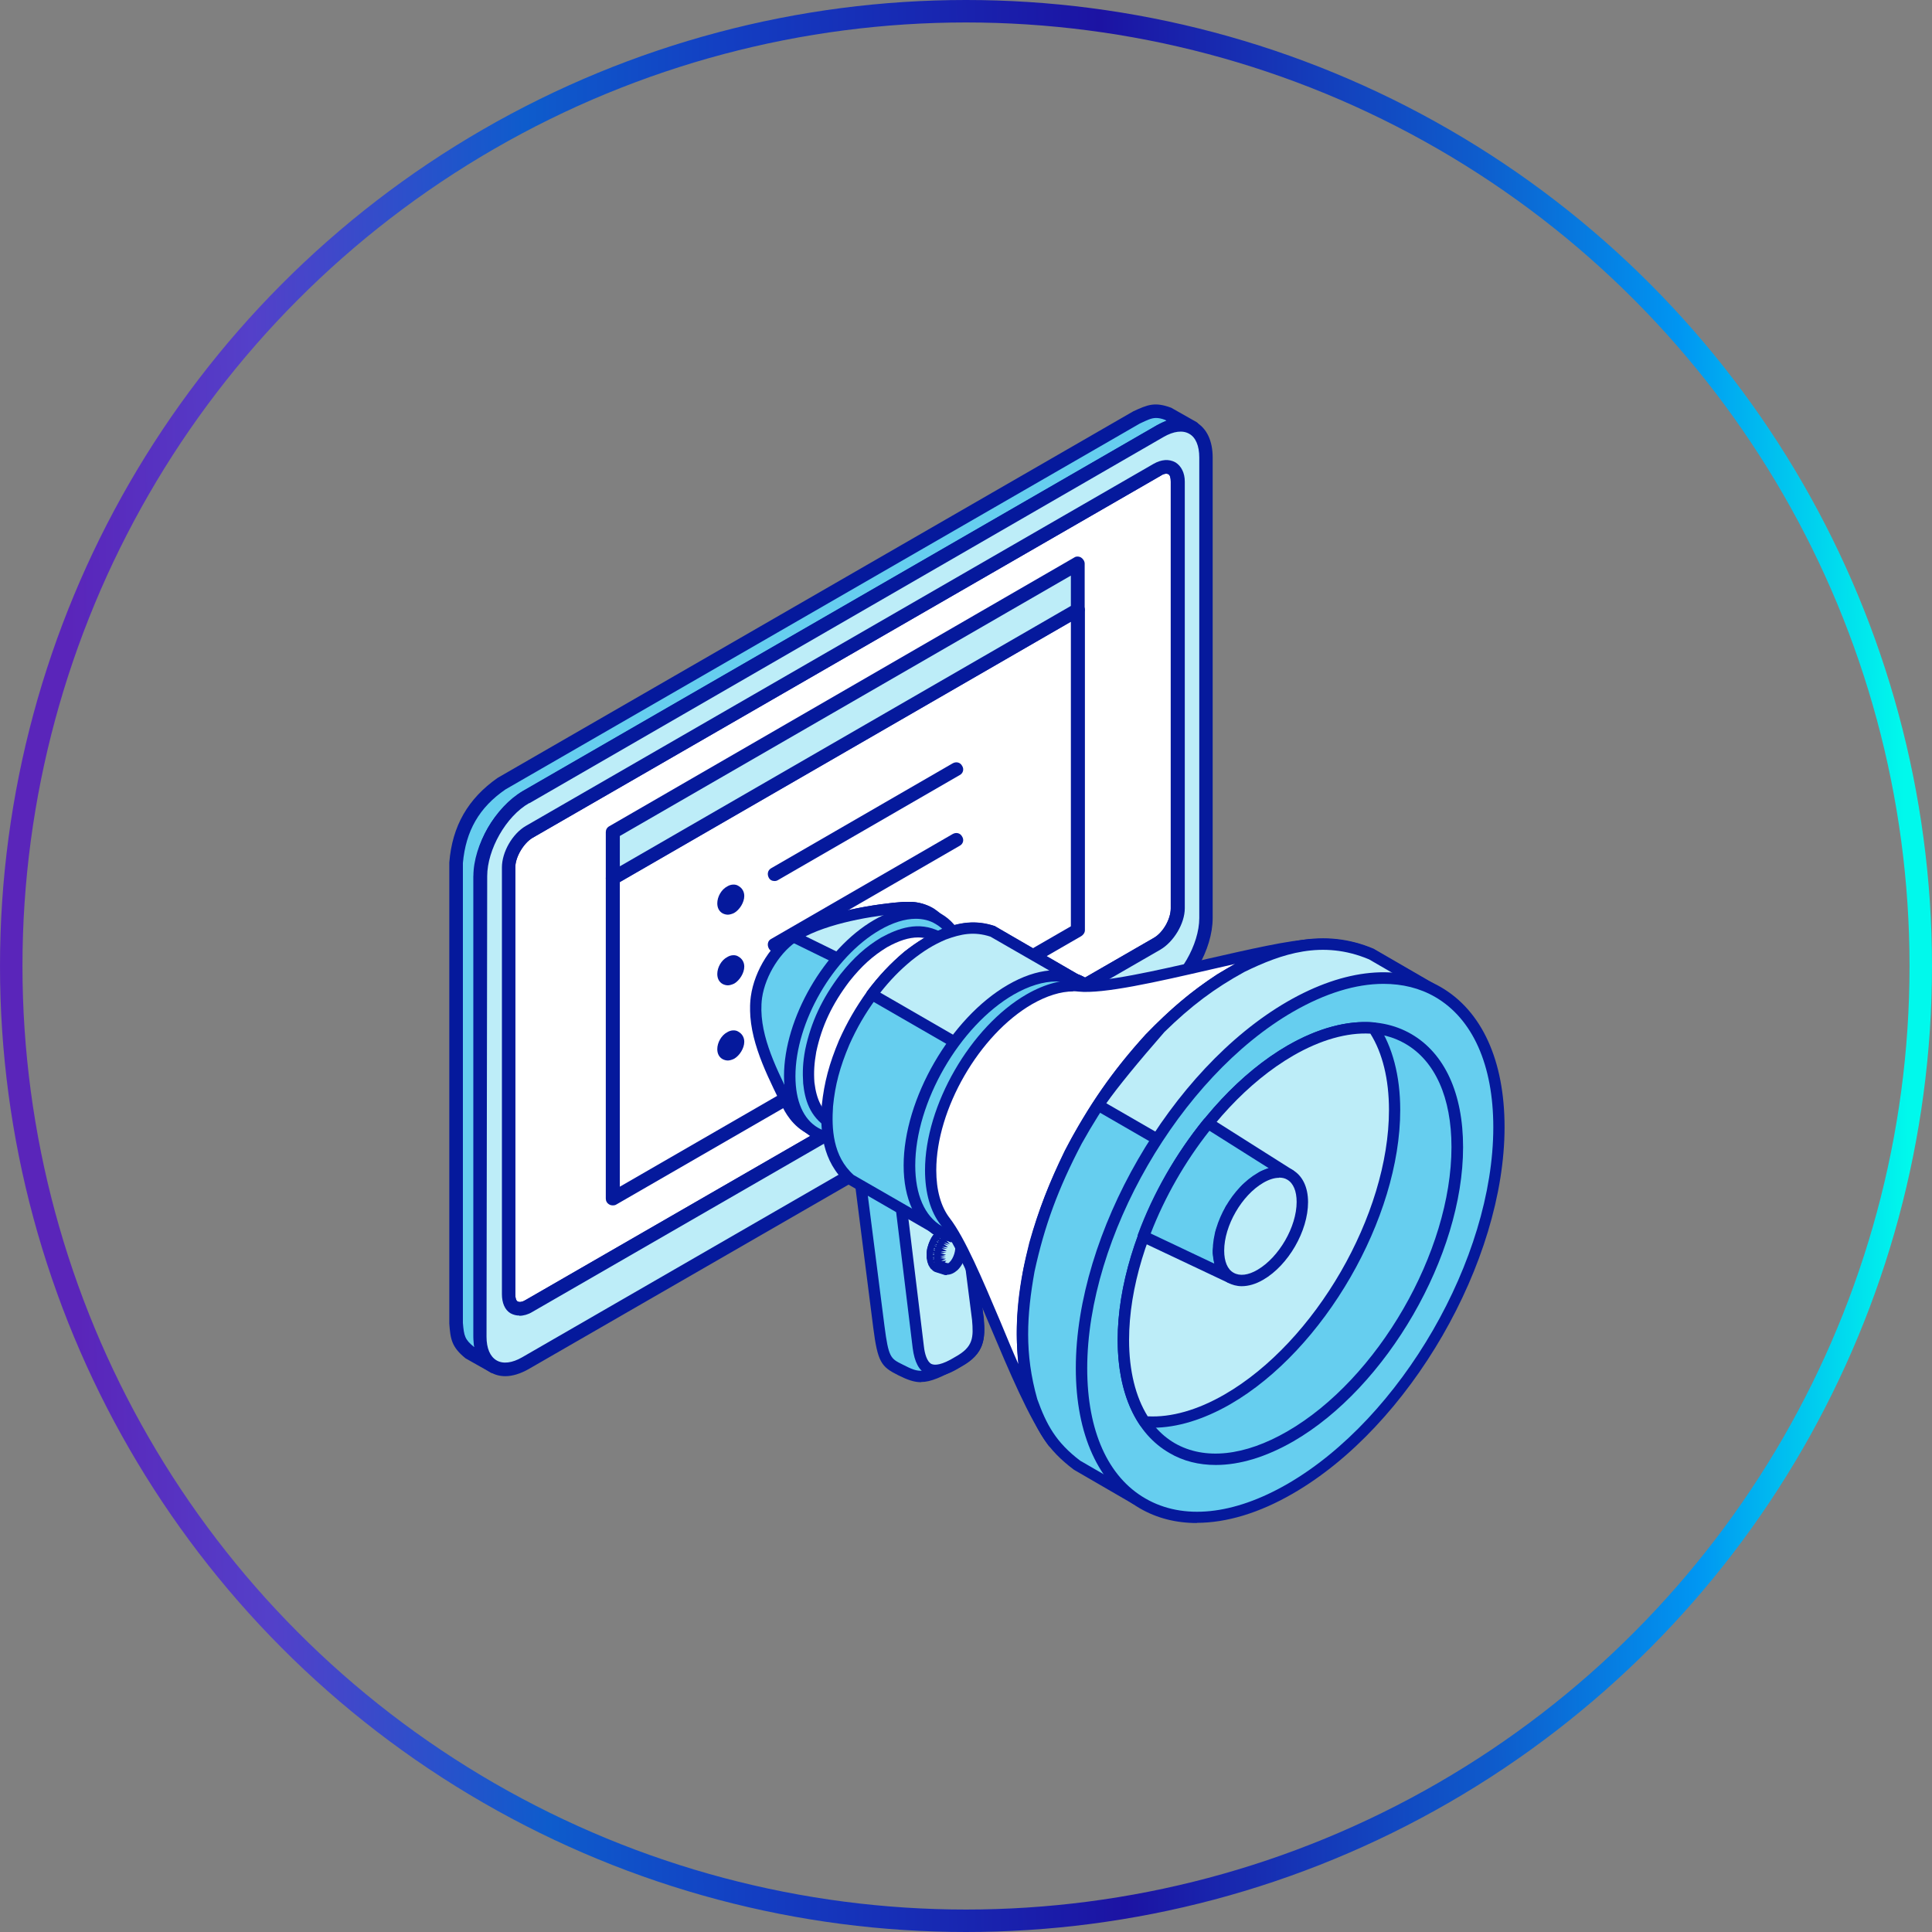 <svg width="86" height="86" viewBox="0 0 86 86" fill="none" xmlns="http://www.w3.org/2000/svg">
<rect x="0" y="0" width="86" height="86" fill="#808080" stroke="none"/>
<circle cx="43" cy="43" r="42.5" stroke="url(#paint0_linear_15_381649)"/>
<g clip-path="url(#clip0_15_381649)">
<path fill-rule="evenodd" clip-rule="evenodd" d="M21.945 60.811L20.883 60.196C20.387 59.779 20.367 59.521 20.288 58.886L20.317 38.383C20.427 36.865 21.101 35.733 22.342 34.87L50.605 18.575C51.181 18.307 51.409 18.198 52.034 18.436L53.096 19.051C52.471 18.823 52.243 18.922 51.667 19.19L23.404 35.485C22.183 36.339 21.508 37.45 21.379 39.008L21.349 59.511C21.429 60.146 21.459 60.404 21.945 60.821V60.811Z" fill="#66CEEF"/>
<path fill-rule="evenodd" clip-rule="evenodd" d="M51.459 18.606C51.25 18.606 51.072 18.696 50.734 18.855L22.501 35.14C21.33 35.944 20.734 36.986 20.605 38.415V58.888C20.655 59.463 20.685 59.622 21.102 59.959H21.131C21.102 59.84 21.082 59.691 21.082 59.533V39.01C21.211 37.383 21.915 36.162 23.235 35.239L51.508 18.924C51.667 18.855 51.796 18.785 51.925 18.735L51.876 18.696C51.697 18.626 51.568 18.606 51.459 18.606ZM21.945 61.12C21.895 61.12 21.846 61.111 21.816 61.081L20.724 60.465C20.099 59.959 20.05 59.602 20 58.917V38.395C20.129 36.767 20.834 35.547 22.154 34.624L50.447 18.309C51.092 18.011 51.409 17.882 52.134 18.15L53.255 18.785C53.384 18.864 53.434 19.033 53.364 19.182C53.315 19.331 53.126 19.4 52.997 19.341C52.481 19.152 52.352 19.222 51.776 19.47L23.563 35.755C22.392 36.559 21.796 37.611 21.687 39.03L21.657 59.503C21.707 60.078 21.737 60.237 22.154 60.585C22.282 60.684 22.282 60.862 22.203 60.992C22.154 61.081 22.044 61.12 21.945 61.12Z" fill="#05199C"/>
<path fill-rule="evenodd" clip-rule="evenodd" d="M23.563 37.034L51.509 20.907C52.005 20.619 52.422 20.848 52.422 21.433V40.428C52.422 41.003 52.005 41.718 51.509 42.005L23.533 58.132C23.037 58.42 22.62 58.191 22.62 57.606V38.611C22.62 38.036 23.037 37.321 23.553 37.034H23.563Z" fill="white"/>
<path fill-rule="evenodd" clip-rule="evenodd" d="M23.692 37.303C23.304 37.541 22.937 38.147 22.937 38.613V57.607C22.937 57.766 22.967 57.895 23.046 57.935C23.126 57.974 23.255 57.955 23.384 57.875L51.359 41.749C51.776 41.511 52.114 40.905 52.114 40.439V21.435C52.114 21.276 52.084 21.147 52.004 21.107C51.925 21.067 51.796 21.087 51.667 21.177L23.692 37.303ZM23.116 58.56C22.987 58.56 22.858 58.53 22.729 58.461C22.471 58.312 22.342 57.994 22.342 57.607V38.613C22.342 37.928 22.808 37.114 23.404 36.767L51.359 20.641C51.697 20.452 52.034 20.422 52.322 20.581C52.58 20.74 52.739 21.048 52.739 21.435V40.429C52.739 41.114 52.243 41.928 51.647 42.275L23.692 58.401C23.513 58.51 23.304 58.57 23.116 58.57V58.56Z" fill="#05199C"/>
<path fill-rule="evenodd" clip-rule="evenodd" d="M23.563 37.033C23.047 37.321 22.63 38.035 22.63 38.611V57.605C22.63 58.191 23.047 58.419 23.543 58.131L51.518 42.005C52.014 41.717 52.431 41.002 52.431 40.427V21.433C52.431 20.847 52.014 20.609 51.518 20.907L23.563 37.033ZM23.404 35.485L51.667 19.19C52.789 18.545 53.692 19.071 53.692 20.361L53.662 40.864C53.662 42.154 52.749 43.732 51.637 44.377L23.404 60.672C22.282 61.317 21.35 60.791 21.35 59.501L21.379 38.998C21.379 37.708 22.292 36.12 23.404 35.475V35.485Z" fill="#BDEDF8"/>
<path fill-rule="evenodd" clip-rule="evenodd" d="M23.692 37.303C23.305 37.541 22.938 38.147 22.938 38.613V57.607C22.938 57.766 22.967 57.895 23.047 57.935C23.126 57.975 23.255 57.955 23.384 57.875L51.36 41.749C51.776 41.511 52.114 40.905 52.114 40.439V21.435C52.114 21.276 52.084 21.147 52.005 21.107C51.925 21.067 51.796 21.087 51.667 21.177L23.692 37.303ZM23.116 58.56C22.987 58.56 22.858 58.53 22.729 58.461C22.471 58.312 22.342 57.994 22.342 57.607V38.613C22.342 37.928 22.808 37.114 23.404 36.767L51.36 20.641C51.697 20.452 52.034 20.422 52.322 20.581C52.58 20.74 52.739 21.048 52.739 21.435V40.429C52.739 41.114 52.243 41.928 51.647 42.275L23.692 58.401C23.513 58.511 23.305 58.57 23.116 58.57V58.56ZM23.563 35.755L51.796 19.45C52.243 19.192 52.65 19.142 52.938 19.311C53.225 19.47 53.384 19.847 53.384 20.363V40.866C53.384 42.037 52.531 43.535 51.489 44.121L23.245 60.416C22.799 60.674 22.392 60.724 22.104 60.555C21.816 60.386 21.657 60.019 21.657 59.503L21.687 39C21.687 37.829 22.521 36.331 23.563 35.745V35.755ZM22.501 61.259C22.243 61.259 22.034 61.2 21.826 61.081C21.33 60.803 21.072 60.247 21.072 59.503V39C21.072 37.611 22.064 35.914 23.255 35.219L51.508 18.924C52.134 18.557 52.759 18.507 53.225 18.785C53.721 19.063 53.98 19.628 53.98 20.363V40.866C53.98 42.255 53.017 43.952 51.796 44.647L23.533 60.942C23.166 61.15 22.808 61.259 22.491 61.259H22.501Z" fill="#05199C"/>
<path fill-rule="evenodd" clip-rule="evenodd" d="M37.753 50.997C37.704 50.978 37.674 50.978 37.624 51.017C37.575 51.047 37.515 51.097 37.466 51.156C37.436 51.216 37.416 51.285 37.416 51.345C37.416 51.404 37.446 51.444 37.466 51.464C37.515 51.484 37.575 51.484 37.624 51.454C37.674 51.424 37.704 51.374 37.753 51.315C37.783 51.255 37.803 51.186 37.803 51.126C37.803 51.067 37.773 51.017 37.753 50.997Z" fill="white"/>
<path fill-rule="evenodd" clip-rule="evenodd" d="M37.605 51.264C37.655 51.284 37.684 51.294 37.704 51.294C37.704 51.264 37.675 51.225 37.625 51.205C37.575 51.175 37.516 51.175 37.496 51.185C37.526 51.185 37.545 51.235 37.595 51.264H37.605ZM37.526 51.79C37.446 51.79 37.397 51.77 37.317 51.731C37.188 51.651 37.109 51.513 37.109 51.344C37.109 51.225 37.158 51.106 37.218 50.996C37.297 50.887 37.377 50.798 37.476 50.748C37.605 50.669 37.784 50.659 37.923 50.738C38.052 50.818 38.131 50.957 38.131 51.125C38.131 51.235 38.081 51.364 38.022 51.463C37.972 51.572 37.863 51.661 37.784 51.711C37.684 51.761 37.605 51.78 37.526 51.78V51.79Z" fill="#05199C"/>
<path fill-rule="evenodd" clip-rule="evenodd" d="M27.284 39.089L47.975 27.141V41.401L27.284 53.35V39.089Z" fill="white"/>
<path fill-rule="evenodd" clip-rule="evenodd" d="M27.591 39.268V52.824L47.668 41.233V27.677L27.591 39.268ZM27.284 53.657C27.234 53.657 27.175 53.648 27.125 53.618C27.016 53.558 26.966 53.459 26.966 53.35V39.089C26.966 38.98 27.016 38.881 27.125 38.821L47.826 26.873C47.906 26.813 48.035 26.813 48.134 26.873C48.213 26.932 48.293 27.032 48.293 27.141V41.411C48.293 41.52 48.213 41.62 48.134 41.669L27.433 53.618C27.383 53.648 27.334 53.657 27.274 53.657H27.284Z" fill="#05199C"/>
<path fill-rule="evenodd" clip-rule="evenodd" d="M27.284 39.089L47.975 27.14V25.086L27.284 37.034V39.089Z" fill="#BDEDF8"/>
<path fill-rule="evenodd" clip-rule="evenodd" d="M27.591 37.213V38.563L47.668 26.972V25.622L27.591 37.213ZM27.284 39.396C27.234 39.396 27.175 39.386 27.125 39.357C27.016 39.307 26.966 39.198 26.966 39.099V37.044C26.966 36.935 27.016 36.836 27.125 36.776L47.816 24.818C47.896 24.759 48.025 24.759 48.124 24.818C48.203 24.868 48.283 24.977 48.283 25.086V27.14C48.283 27.25 48.203 27.349 48.124 27.408L27.433 39.347C27.383 39.377 27.334 39.386 27.274 39.386L27.284 39.396Z" fill="#05199C"/>
<path fill-rule="evenodd" clip-rule="evenodd" d="M32.533 39.712C32.692 39.623 32.821 39.693 32.821 39.881C32.821 40.06 32.692 40.288 32.533 40.377C32.375 40.467 32.246 40.397 32.246 40.209C32.246 40.03 32.375 39.802 32.533 39.712Z" fill="#BDEDF8"/>
<path fill-rule="evenodd" clip-rule="evenodd" d="M32.405 40.716C32.326 40.716 32.246 40.697 32.167 40.657C32.008 40.568 31.929 40.409 31.929 40.21C31.929 39.922 32.107 39.595 32.375 39.456C32.534 39.357 32.742 39.347 32.871 39.436C33.03 39.526 33.13 39.684 33.13 39.883C33.13 40.171 32.921 40.498 32.683 40.637C32.584 40.687 32.474 40.716 32.395 40.716H32.405Z" fill="#05199C"/>
<path fill-rule="evenodd" clip-rule="evenodd" d="M32.533 42.859C32.692 42.76 32.821 42.84 32.821 43.028C32.821 43.207 32.692 43.435 32.533 43.524C32.375 43.614 32.246 43.544 32.246 43.356C32.246 43.177 32.375 42.949 32.533 42.859Z" fill="#BDEDF8"/>
<path fill-rule="evenodd" clip-rule="evenodd" d="M32.405 43.861C32.326 43.861 32.246 43.841 32.167 43.801C32.008 43.712 31.929 43.553 31.929 43.355C31.929 43.067 32.107 42.739 32.375 42.601C32.534 42.501 32.742 42.491 32.871 42.581C33.03 42.67 33.13 42.829 33.13 43.027C33.13 43.315 32.921 43.643 32.683 43.782C32.584 43.831 32.474 43.861 32.395 43.861H32.405Z" fill="#05199C"/>
<path fill-rule="evenodd" clip-rule="evenodd" d="M32.533 46.203C32.692 46.113 32.821 46.183 32.821 46.371C32.821 46.55 32.692 46.778 32.533 46.868C32.375 46.957 32.246 46.887 32.246 46.699C32.246 46.52 32.375 46.302 32.533 46.203Z" fill="#BDEDF8"/>
<path fill-rule="evenodd" clip-rule="evenodd" d="M32.405 47.207C32.326 47.207 32.246 47.187 32.167 47.147C32.008 47.058 31.929 46.899 31.929 46.7C31.929 46.413 32.107 46.085 32.375 45.946C32.534 45.847 32.742 45.837 32.871 45.926C33.03 46.016 33.13 46.175 33.13 46.373C33.13 46.661 32.921 46.988 32.683 47.127C32.584 47.177 32.474 47.207 32.395 47.207H32.405Z" fill="#05199C"/>
<path fill-rule="evenodd" clip-rule="evenodd" d="M34.479 42.364C34.369 42.364 34.27 42.315 34.221 42.215C34.141 42.067 34.171 41.878 34.32 41.799L42.408 37.125C42.567 37.035 42.745 37.085 42.825 37.234C42.924 37.383 42.874 37.571 42.715 37.651L34.627 42.325C34.578 42.355 34.528 42.364 34.469 42.364H34.479Z" fill="#05199C"/>
<path fill-rule="evenodd" clip-rule="evenodd" d="M34.479 39.218C34.369 39.218 34.27 39.168 34.221 39.069C34.141 38.92 34.171 38.742 34.32 38.652L42.408 33.978C42.567 33.889 42.745 33.938 42.825 34.087C42.924 34.236 42.874 34.425 42.715 34.504L34.627 39.178C34.578 39.208 34.528 39.218 34.469 39.218H34.479Z" fill="#05199C"/>
<path fill-rule="evenodd" clip-rule="evenodd" d="M34.479 45.708C34.369 45.708 34.27 45.648 34.221 45.559C34.141 45.41 34.171 45.221 34.32 45.142L40.87 41.361C40.999 41.272 41.177 41.321 41.286 41.47C41.366 41.619 41.316 41.807 41.157 41.887L34.627 45.668C34.578 45.698 34.528 45.708 34.469 45.708H34.479Z" fill="#05199C"/>
</g>
<g clip-path="url(#clip1_15_381649)">
<path fill-rule="evenodd" clip-rule="evenodd" d="M35.449 41.621C36.737 40.85 38.944 40.489 40.249 40.407C41.603 40.325 42.555 41.342 42.555 43.172C42.555 45.65 40.815 48.661 38.674 49.9C36.368 51.23 35.375 49.794 35.088 49.195C34.358 47.709 33.455 46.044 33.677 44.386C33.816 43.336 34.514 42.171 35.449 41.621Z" fill="#66CEEF"/>
<path fill-rule="evenodd" clip-rule="evenodd" d="M35.572 41.834C34.759 42.318 34.07 43.41 33.922 44.419C33.726 45.888 34.489 47.422 35.153 48.776L35.301 49.079C35.449 49.383 35.793 49.925 36.425 50.121C37.016 50.302 37.721 50.146 38.534 49.678C40.602 48.48 42.292 45.568 42.292 43.172C42.292 42.253 42.046 41.539 41.578 41.104C41.233 40.784 40.774 40.628 40.249 40.661C39.116 40.735 36.868 41.063 35.563 41.843L35.572 41.834ZM36.934 50.696C36.712 50.696 36.491 50.663 36.294 50.606C35.473 50.359 35.038 49.687 34.85 49.309L34.702 49.006C34.005 47.578 33.209 45.97 33.422 44.353C33.586 43.18 34.357 41.965 35.317 41.399C36.712 40.571 39.067 40.226 40.232 40.144C40.905 40.103 41.488 40.3 41.931 40.727C42.497 41.26 42.809 42.105 42.809 43.163C42.809 45.715 41.004 48.833 38.796 50.113C38.123 50.499 37.508 50.696 36.942 50.696H36.934Z" fill="#05199C"/>
<path fill-rule="evenodd" clip-rule="evenodd" d="M35.449 41.621C36.737 40.85 38.944 40.489 40.249 40.407C40.692 40.374 41.094 40.472 41.43 40.669C40.561 41.506 39.642 42.483 38.977 43.492L35.326 41.695C35.326 41.695 35.408 41.637 35.449 41.621Z" fill="#BDEDF8"/>
<path fill-rule="evenodd" clip-rule="evenodd" d="M35.859 41.677L38.879 43.162C39.404 42.399 40.117 41.587 40.979 40.734C40.758 40.66 40.52 40.635 40.257 40.652C39.207 40.717 37.188 41.004 35.859 41.677ZM38.969 43.737C38.969 43.737 38.895 43.728 38.862 43.712L35.211 41.923C35.121 41.882 35.071 41.8 35.071 41.71C35.063 41.62 35.104 41.538 35.186 41.48C35.227 41.447 35.268 41.423 35.326 41.398C36.712 40.569 39.067 40.225 40.232 40.143C40.725 40.11 41.168 40.209 41.553 40.438C41.627 40.479 41.668 40.553 41.685 40.627C41.685 40.701 41.66 40.783 41.603 40.84C40.561 41.825 39.748 42.769 39.19 43.622C39.141 43.696 39.059 43.737 38.977 43.737H38.969Z" fill="#05199C"/>
<path fill-rule="evenodd" clip-rule="evenodd" d="M39.035 41.178C41.184 39.939 42.916 40.94 42.916 43.418C42.916 45.896 41.184 48.907 39.035 50.138C36.885 51.377 35.145 50.376 35.145 47.898C35.145 45.42 36.885 42.417 39.035 41.178Z" fill="#66CEEF"/>
<path fill-rule="evenodd" clip-rule="evenodd" d="M40.766 40.898C40.282 40.898 39.732 41.07 39.166 41.398C37.09 42.596 35.408 45.509 35.408 47.905C35.408 49.013 35.761 49.825 36.417 50.203C37.065 50.58 37.951 50.482 38.903 49.932C40.979 48.734 42.661 45.821 42.661 43.425C42.661 42.326 42.308 41.505 41.644 41.128C41.389 40.972 41.086 40.898 40.757 40.898H40.766ZM37.303 50.925C36.885 50.925 36.507 50.826 36.163 50.629C35.35 50.162 34.899 49.185 34.899 47.897C34.899 45.345 36.696 42.235 38.903 40.955C40.019 40.307 41.086 40.217 41.906 40.685C42.718 41.152 43.17 42.129 43.17 43.417C43.17 45.969 41.373 49.087 39.166 50.358C38.509 50.736 37.877 50.925 37.303 50.925Z" fill="#05199C"/>
<path fill-rule="evenodd" clip-rule="evenodd" d="M39.831 51.656L36.967 50.006C36.302 49.58 36.081 48.964 35.99 48.209C35.958 47.693 35.99 47.29 36.081 46.782C36.352 45.551 36.844 44.533 37.607 43.532C38.132 42.876 38.633 42.392 39.363 41.949C40.134 41.53 40.938 41.284 41.759 41.711L44.622 43.36C43.416 42.728 42.103 43.549 41.225 44.353C40.265 45.28 39.617 46.314 39.174 47.578C38.903 48.423 38.78 49.153 38.879 50.039C38.994 50.737 39.215 51.27 39.831 51.656Z" fill="white"/>
<path fill-rule="evenodd" clip-rule="evenodd" d="M40.864 41.729C40.462 41.729 40.019 41.868 39.485 42.164C38.853 42.549 38.361 42.992 37.812 43.681C37.04 44.699 36.581 45.667 36.334 46.824C36.244 47.333 36.22 47.718 36.252 48.178C36.351 48.99 36.605 49.458 37.106 49.786L38.821 50.771C38.73 50.541 38.681 50.303 38.64 50.073C38.542 49.228 38.624 48.482 38.944 47.497C39.411 46.168 40.084 45.109 41.053 44.174C41.857 43.444 42.628 43.025 43.35 42.91L41.635 41.926C41.389 41.794 41.135 41.729 40.864 41.729ZM39.838 51.903C39.797 51.903 39.756 51.895 39.707 51.87L36.851 50.221C36.023 49.696 35.826 48.925 35.752 48.227C35.719 47.71 35.736 47.292 35.842 46.726C36.097 45.503 36.597 44.436 37.409 43.37C38.008 42.623 38.533 42.147 39.231 41.729C39.945 41.343 40.88 40.966 41.873 41.483L44.745 43.14C44.868 43.206 44.909 43.361 44.843 43.485C44.769 43.608 44.622 43.649 44.499 43.583C43.424 43.017 42.209 43.796 41.381 44.543C40.478 45.421 39.846 46.414 39.403 47.661C39.116 48.564 39.034 49.245 39.124 50.008C39.223 50.607 39.411 51.091 39.961 51.444C40.076 51.517 40.109 51.673 40.035 51.788C39.994 51.87 39.912 51.911 39.822 51.911L39.838 51.903Z" fill="#05199C"/>
<path fill-rule="evenodd" clip-rule="evenodd" d="M42.538 50.975L43.531 58.737C43.597 59.574 43.58 60.115 42.661 60.616C41.143 61.444 40.938 61.42 40.085 60.993C39.469 60.681 39.314 60.632 39.108 59.065L38.148 51.516V51.533V51.549H38.157V51.565V51.582V51.598L38.165 51.606H38.181L39.658 52.468L39.675 52.476L39.691 52.484L39.707 52.493H39.724H39.74H39.765H39.781H39.806H39.831H39.847H39.855H39.871H39.888H39.913H39.929H39.945H39.954L39.97 52.484H39.978V52.476H39.995V52.468L42.407 51.081H42.415V51.073H42.431V51.057H42.44V51.04H42.448V51.024V51.007V50.991L42.538 50.975Z" fill="#66CEEF"/>
<path fill-rule="evenodd" clip-rule="evenodd" d="M38.477 52.024L39.371 59.023C39.552 60.426 39.642 60.476 40.175 60.738C40.955 61.132 41.069 61.189 42.546 60.385C43.342 59.95 43.342 59.524 43.285 58.752L42.349 51.417L40.192 52.656C40.192 52.656 40.134 52.689 40.126 52.689C40.118 52.689 40.069 52.705 40.069 52.705C40.052 52.705 40.011 52.722 39.995 52.722C39.986 52.722 39.937 52.722 39.929 52.73H39.855C39.855 52.73 39.798 52.73 39.789 52.73C39.781 52.73 39.74 52.722 39.724 52.722C39.724 52.722 39.666 52.705 39.658 52.697L39.601 52.672L38.468 52.024H38.477ZM40.996 61.526C40.684 61.526 40.389 61.419 39.978 61.214C39.223 60.837 39.068 60.632 38.87 59.089L37.91 51.532C37.886 51.401 37.984 51.278 38.116 51.253C38.23 51.237 38.337 51.294 38.386 51.392L39.896 52.229L42.333 50.834C42.391 50.761 42.489 50.711 42.579 50.72C42.694 50.736 42.784 50.81 42.801 50.925L43.794 58.687C43.867 59.581 43.835 60.246 42.793 60.82C41.906 61.304 41.439 61.518 41.004 61.518L40.996 61.526Z" fill="#05199C"/>
<path fill-rule="evenodd" clip-rule="evenodd" d="M42.538 50.975L43.531 58.737C43.596 59.574 43.58 60.115 42.661 60.616C41.562 61.288 41.012 61.1 40.88 59.976L39.97 52.484H39.986H40.002H40.011H40.027H40.035L40.052 52.476L42.464 51.081H42.472V51.073H42.489V51.057H42.497V51.04H42.505V51.024V51.007V50.991L42.538 50.975Z" fill="#BDEDF8"/>
<path fill-rule="evenodd" clip-rule="evenodd" d="M40.241 52.641L41.127 59.943C41.16 60.239 41.258 60.616 41.463 60.715C41.603 60.78 41.907 60.78 42.53 60.395C43.334 59.952 43.334 59.525 43.269 58.754L42.333 51.418L40.233 52.633L40.241 52.641ZM41.636 61.264C41.496 61.264 41.365 61.24 41.25 61.174C40.906 61.01 40.709 60.633 40.627 60.009L39.716 52.518C39.691 52.386 39.79 52.263 39.913 52.239L42.325 50.852C42.382 50.778 42.481 50.729 42.571 50.737C42.686 50.754 42.776 50.828 42.793 50.942L43.785 58.704C43.859 59.599 43.827 60.263 42.784 60.838C42.325 61.125 41.947 61.264 41.636 61.264Z" fill="#05199C"/>
<path fill-rule="evenodd" clip-rule="evenodd" d="M42.44 56.373C42.316 56.488 42.185 56.529 42.079 56.496L41.759 56.398H41.734L41.718 56.381H41.701L41.676 56.357L41.66 56.34L41.636 56.324L41.619 56.307L41.603 56.291L41.586 56.275L41.57 56.25L41.553 56.225L41.537 56.201V56.176L41.521 56.151L41.504 56.119V56.086L41.488 56.053V56.02V55.987V55.955V55.815V55.782V55.749V55.717L41.504 55.684V55.651L41.521 55.618V55.585L41.545 55.553V55.52L41.562 55.487L41.578 55.454L41.594 55.421L41.611 55.388L41.627 55.356L41.644 55.323L41.668 55.29L41.685 55.257L41.709 55.224L41.726 55.2L41.75 55.175L41.791 55.126L41.816 55.101L41.841 55.077L41.865 55.06L41.89 55.044L41.914 55.027L41.939 55.011L41.964 54.995L41.988 54.978H42.013L42.038 54.962H42.062L42.087 54.945H42.111H42.136H42.177H42.202H42.226L42.538 55.044C42.645 55.077 42.735 55.175 42.776 55.347C42.858 55.684 42.719 56.143 42.464 56.381L42.44 56.373Z" fill="#BDEDF8"/>
<path fill-rule="evenodd" clip-rule="evenodd" d="M41.783 56.088L41.586 56.26L41.816 56.145L42.152 56.252C42.152 56.252 42.201 56.252 42.267 56.186C42.447 56.014 42.562 55.645 42.513 55.399C42.489 55.308 42.456 55.284 42.447 55.284L42.127 55.185L41.931 54.988L42.045 55.218L41.816 55.087L41.972 55.284L41.939 55.325L41.709 55.218L41.906 55.382L41.643 55.341L41.873 55.456L41.619 55.407L41.832 55.546H41.569L41.807 55.62H41.545L41.783 55.719L41.52 55.768L41.775 55.792L41.512 55.842L41.758 55.891L41.512 55.981L41.766 55.957L41.52 56.047H41.775L41.561 56.194L41.799 56.096L41.783 56.088ZM42.144 56.761C42.095 56.761 42.045 56.761 41.996 56.736L41.684 56.638C41.684 56.638 41.627 56.621 41.611 56.613C41.611 56.613 41.569 56.588 41.553 56.58C41.545 56.58 41.512 56.547 41.504 56.539C41.504 56.531 41.455 56.49 41.438 56.482C41.438 56.482 41.381 56.408 41.381 56.4C41.381 56.391 41.348 56.342 41.34 56.334C41.34 56.334 41.315 56.277 41.315 56.268L41.282 56.178C41.282 56.178 41.266 56.104 41.266 56.096C41.266 56.096 41.258 56.014 41.249 56.006V55.834C41.249 55.834 41.249 55.76 41.249 55.751C41.249 55.751 41.258 55.669 41.258 55.661C41.258 55.661 41.274 55.579 41.274 55.571L41.299 55.489L41.323 55.407C41.323 55.399 41.356 55.325 41.356 55.317L41.389 55.243L41.422 55.169C41.422 55.169 41.463 55.103 41.463 55.095C41.463 55.095 41.512 55.029 41.512 55.021L41.586 54.931C41.586 54.931 41.652 54.865 41.66 54.857C41.668 54.857 41.717 54.808 41.717 54.808C41.717 54.808 41.775 54.767 41.783 54.759L41.865 54.718C41.881 54.718 41.939 54.685 41.947 54.685C41.963 54.685 42.021 54.668 42.037 54.668C42.037 54.668 42.103 54.66 42.111 54.66C42.111 54.66 42.185 54.66 42.201 54.66C42.201 54.66 42.259 54.677 42.267 54.677L42.587 54.775C42.792 54.833 42.94 55.013 43.005 55.267C43.096 55.686 42.932 56.244 42.62 56.539C42.472 56.67 42.316 56.744 42.152 56.744L42.144 56.761Z" fill="#05199C"/>
<path fill-rule="evenodd" clip-rule="evenodd" d="M42.079 56.497L41.759 56.398L41.734 56.39L41.718 56.382L41.701 56.374L41.677 56.357L41.66 56.349L41.644 56.333L41.627 56.316L41.611 56.3L41.603 56.275L41.586 56.259L41.57 56.234L41.562 56.21L41.554 56.185L41.545 56.152L41.529 56.128L41.521 56.095L41.513 56.062L41.504 56.029V55.996V55.964V55.824V55.791V55.758L41.513 55.717L41.521 55.685L41.529 55.652L41.537 55.611L41.545 55.578L41.562 55.545V55.512L41.578 55.471L41.595 55.438L41.611 55.406L41.619 55.373L41.636 55.34L41.652 55.315L41.677 55.282L41.685 55.25L41.709 55.217L41.726 55.192L41.742 55.159L41.767 55.135L41.783 55.11L41.816 55.086L41.833 55.061L41.857 55.045L41.882 55.028L41.906 55.012L41.931 54.995L41.947 54.979L41.98 54.962L41.997 54.954L42.021 54.946L42.046 54.938H42.062L42.095 54.93H42.112H42.136H42.161L42.177 54.938H42.202L42.514 55.036H42.497L42.481 55.028H42.456H42.44H42.407L42.382 55.036H42.366L42.341 55.045L42.325 55.053L42.292 55.061L42.267 55.077L42.251 55.086L42.226 55.102L42.202 55.118L42.177 55.143L42.161 55.159L42.128 55.184L42.103 55.209L42.087 55.233L42.062 55.258L42.046 55.291L42.029 55.315L42.005 55.348L41.997 55.373L41.972 55.406L41.956 55.438L41.947 55.471L41.931 55.504L41.915 55.537L41.898 55.57L41.882 55.602V55.644L41.865 55.676L41.857 55.709L41.849 55.742L41.841 55.783L41.833 55.816V55.857V55.89L41.824 55.922V56.062L41.833 56.095V56.128V56.16L41.841 56.193L41.849 56.226L41.857 56.251L41.874 56.283L41.882 56.308L41.89 56.333L41.906 56.357L41.923 56.374L41.939 56.398L41.947 56.415L41.964 56.431L41.989 56.448L41.997 56.456L42.021 56.472L42.038 56.48L42.054 56.489L42.079 56.497Z" fill="#BDEDF8"/>
<path fill-rule="evenodd" clip-rule="evenodd" d="M41.931 54.996L41.947 55.02L41.922 54.996H41.931ZM41.816 55.094L41.849 55.135L41.857 55.119L41.816 55.086V55.094ZM41.725 55.201L41.791 55.242C41.791 55.242 41.791 55.234 41.791 55.225L41.717 55.201H41.725ZM41.684 55.258L41.742 55.308C41.742 55.308 41.742 55.291 41.758 55.283L41.684 55.258ZM41.619 55.381L41.693 55.414C41.693 55.414 41.701 55.398 41.701 55.39H41.619V55.381ZM41.594 55.439L41.668 55.48C41.668 55.48 41.676 55.464 41.676 55.455H41.594V55.439ZM41.627 55.562H41.537L41.611 55.587C41.619 55.57 41.619 55.562 41.619 55.562H41.627ZM41.611 55.636H41.529L41.611 55.669V55.644C41.611 55.644 41.611 55.644 41.611 55.636ZM41.586 55.759L41.504 55.775H41.586V55.759ZM41.578 55.833L41.504 55.849L41.578 55.865C41.578 55.865 41.578 55.849 41.578 55.841V55.833ZM41.578 55.956L41.512 55.98H41.578V55.956ZM41.578 56.021L41.52 56.046H41.578V56.021ZM41.594 56.169L41.57 56.185H41.594V56.169ZM42.07 56.727C42.07 56.727 42.029 56.727 42.005 56.719L41.693 56.62C41.693 56.62 41.635 56.604 41.619 56.596C41.619 56.596 41.578 56.571 41.561 56.563C41.553 56.563 41.52 56.53 41.512 56.522C41.512 56.522 41.463 56.473 41.455 56.465C41.447 56.465 41.389 56.391 41.389 56.383C41.389 56.374 41.356 56.325 41.348 56.317C41.348 56.317 41.324 56.259 41.324 56.251L41.291 56.161C41.291 56.161 41.274 56.087 41.274 56.079C41.274 56.079 41.266 55.997 41.258 55.989V55.816C41.258 55.816 41.258 55.742 41.258 55.734C41.258 55.734 41.266 55.652 41.266 55.644C41.266 55.644 41.282 55.562 41.282 55.554L41.307 55.472L41.332 55.39C41.332 55.381 41.364 55.308 41.364 55.299L41.397 55.225L41.43 55.152C41.43 55.152 41.471 55.086 41.471 55.078C41.471 55.078 41.52 55.012 41.52 55.004C41.52 55.004 41.57 54.938 41.578 54.93C41.578 54.93 41.627 54.873 41.635 54.864L41.693 54.807L41.75 54.766C41.75 54.766 41.816 54.725 41.824 54.717C41.832 54.717 41.914 54.676 41.914 54.676C41.922 54.676 41.972 54.651 41.98 54.651C41.996 54.651 42.054 54.635 42.062 54.635H42.16C42.177 54.635 42.234 54.643 42.242 54.651L42.587 54.758C42.718 54.799 42.792 54.938 42.759 55.07C42.727 55.201 42.587 55.283 42.456 55.25L42.382 55.225L42.398 55.267L42.242 55.184L42.341 55.316L42.103 55.201L42.283 55.381L42.029 55.308L42.242 55.439L41.996 55.373L42.201 55.521L41.939 55.505L42.177 55.595L41.914 55.57L42.144 55.685L41.881 55.71L42.128 55.759L41.865 55.783L42.111 55.857L41.857 55.931H42.111L41.857 56.005L42.111 56.03L41.898 56.128H41.922L42.128 56.12L42.054 56.185L42.128 56.218H42.16C42.283 56.251 42.382 56.415 42.341 56.538C42.308 56.653 42.21 56.735 42.103 56.735L42.07 56.727Z" fill="#05199C"/>
<path fill-rule="evenodd" clip-rule="evenodd" d="M45.082 44.083C47.51 42.68 49.471 43.82 49.471 46.618C49.471 49.416 47.502 52.822 45.082 54.225C42.653 55.628 40.692 54.495 40.692 51.689C40.692 48.883 42.661 45.486 45.082 44.083Z" fill="#66CEEF"/>
<path fill-rule="evenodd" clip-rule="evenodd" d="M47.043 43.729C46.485 43.729 45.861 43.918 45.205 44.295C42.85 45.657 40.938 48.964 40.938 51.688C40.938 52.944 41.348 53.879 42.095 54.314C42.842 54.749 43.859 54.634 44.95 54.01C47.305 52.648 49.217 49.333 49.217 46.617C49.217 45.354 48.807 44.427 48.06 43.992C47.765 43.819 47.412 43.729 47.043 43.729ZM43.121 55.077C42.653 55.077 42.226 54.97 41.849 54.749C40.938 54.224 40.438 53.132 40.438 51.688C40.438 48.808 42.464 45.305 44.95 43.86C46.206 43.13 47.395 43.023 48.306 43.549C49.217 44.074 49.718 45.165 49.718 46.609C49.718 49.489 47.691 52.993 45.205 54.437C44.474 54.864 43.761 55.077 43.112 55.077H43.121Z" fill="#05199C"/>
<path fill-rule="evenodd" clip-rule="evenodd" d="M44.196 41.466L47.871 43.583C48.873 43.961 49.513 45.036 49.513 46.66C49.513 49.54 47.486 53.044 45 54.488C43.597 55.3 42.341 55.284 41.513 54.603L37.837 52.478C36.877 51.624 36.754 50.418 36.827 49.212C36.934 48.178 37.172 47.358 37.574 46.398C37.927 45.618 38.296 44.986 38.797 44.281C39.305 43.616 39.773 43.107 40.413 42.566C40.946 42.147 41.389 41.868 42.013 41.598C42.784 41.31 43.4 41.204 44.196 41.466Z" fill="#66CEEF"/>
<path fill-rule="evenodd" clip-rule="evenodd" d="M43.318 41.572C42.907 41.572 42.53 41.678 42.095 41.834C41.545 42.072 41.127 42.326 40.569 42.77C39.978 43.27 39.519 43.754 39.002 44.443C38.509 45.124 38.148 45.74 37.804 46.511C37.385 47.504 37.172 48.3 37.081 49.252C37.016 50.228 37.065 51.467 38.001 52.304L41.635 54.396C42.44 55.061 43.613 55.003 44.868 54.281C47.289 52.886 49.266 49.473 49.266 46.675C49.266 45.223 48.725 44.189 47.781 43.836L44.089 41.711C43.81 41.621 43.564 41.588 43.309 41.588L43.318 41.572ZM42.973 55.356C42.358 55.356 41.8 55.167 41.348 54.798L37.713 52.698C36.573 51.688 36.507 50.294 36.581 49.194C36.688 48.185 36.909 47.348 37.352 46.298C37.713 45.494 38.091 44.845 38.599 44.132C39.149 43.41 39.625 42.901 40.249 42.367C40.848 41.9 41.315 41.621 41.914 41.358C42.702 41.063 43.408 40.932 44.278 41.219C44.294 41.219 44.302 41.235 44.319 41.243L47.986 43.368C49.102 43.779 49.758 44.985 49.758 46.659C49.758 49.613 47.666 53.223 45.106 54.7C44.359 55.135 43.621 55.348 42.956 55.348L42.973 55.356Z" fill="#05199C"/>
<path fill-rule="evenodd" clip-rule="evenodd" d="M44.196 41.466L47.871 43.583C48.167 43.698 48.421 43.862 48.643 44.084L44.04 47.284L38.805 44.264C39.305 43.608 39.773 43.099 40.413 42.566C40.946 42.147 41.389 41.868 42.013 41.598C42.784 41.31 43.4 41.204 44.196 41.466Z" fill="#BDEDF8"/>
<path fill-rule="evenodd" clip-rule="evenodd" d="M39.19 44.189L44.032 46.987L48.241 44.066C48.101 43.959 47.945 43.885 47.781 43.819L44.089 41.694C43.359 41.456 42.784 41.571 42.095 41.825C41.545 42.063 41.127 42.318 40.569 42.761C40.036 43.204 39.625 43.631 39.182 44.189H39.19ZM44.048 47.536C44.007 47.536 43.966 47.528 43.925 47.504L38.69 44.484C38.624 44.451 38.583 44.386 38.567 44.32C38.55 44.246 38.567 44.172 38.608 44.115C39.133 43.417 39.625 42.9 40.249 42.375C40.84 41.908 41.307 41.629 41.914 41.366C42.702 41.071 43.408 40.939 44.278 41.227C44.294 41.227 44.302 41.243 44.319 41.251L47.986 43.376C48.282 43.483 48.569 43.672 48.823 43.918C48.873 43.967 48.897 44.041 48.897 44.115C48.889 44.189 48.848 44.254 48.791 44.295L44.187 47.495C44.146 47.528 44.089 47.544 44.04 47.544L44.048 47.536Z" fill="#05199C"/>
<path fill-rule="evenodd" clip-rule="evenodd" d="M45 44.05C47.486 42.606 49.513 43.779 49.513 46.659C49.513 49.539 47.486 53.043 45 54.487C42.506 55.931 40.479 54.758 40.479 51.878C40.479 48.998 42.506 45.494 45 44.058V44.05Z" fill="#66CEEF"/>
<path fill-rule="evenodd" clip-rule="evenodd" d="M47.01 43.69C46.444 43.69 45.795 43.886 45.123 44.272C42.71 45.667 40.741 49.08 40.741 51.878C40.741 53.175 41.16 54.143 41.931 54.586C42.71 55.037 43.752 54.922 44.877 54.274C47.297 52.879 49.274 49.466 49.274 46.668C49.274 45.372 48.848 44.412 48.077 43.96C47.765 43.78 47.412 43.69 47.018 43.69H47.01ZM42.981 55.357C42.505 55.357 42.07 55.242 41.676 55.021C40.741 54.479 40.224 53.364 40.224 51.878C40.224 48.925 42.308 45.314 44.868 43.837C46.157 43.091 47.379 42.984 48.314 43.526C49.25 44.067 49.767 45.183 49.767 46.668C49.767 49.622 47.674 53.232 45.114 54.709C44.368 55.144 43.638 55.365 42.973 55.365L42.981 55.357Z" fill="#05199C"/>
<path fill-rule="evenodd" clip-rule="evenodd" d="M58.423 42.049C56.15 42.156 49.972 44.084 48.044 43.895C47.387 43.829 46.632 44.018 45.82 44.486C43.391 45.889 41.43 49.294 41.43 52.092C41.43 53.068 41.668 53.848 42.087 54.381C43.449 56.137 45.205 61.848 46.862 64.178C46.115 63.103 45.845 62.242 45.631 60.962C45.385 58.943 45.598 57.335 46.091 55.374C46.501 53.913 46.977 52.707 47.642 51.337C48.667 49.384 49.709 47.858 51.203 46.225C52.22 45.175 53.114 44.395 54.337 43.583C55.141 43.091 55.797 42.763 56.684 42.434C57.307 42.237 57.783 42.131 58.431 42.049H58.423Z" fill="white"/>
<path fill-rule="evenodd" clip-rule="evenodd" d="M47.781 44.131C47.215 44.131 46.592 44.328 45.944 44.697C43.589 46.059 41.677 49.374 41.677 52.09C41.677 52.976 41.882 53.715 42.276 54.223C42.957 55.11 43.72 56.915 44.532 58.835C44.795 59.467 45.057 60.106 45.328 60.714C45.131 58.671 45.377 57.071 45.82 55.306C46.231 53.854 46.707 52.64 47.396 51.22C48.454 49.202 49.529 47.659 50.99 46.051C52.081 44.927 53 44.148 54.181 43.368C54.469 43.196 54.731 43.048 54.977 42.908C54.608 42.99 54.222 43.081 53.829 43.171C51.515 43.704 49.111 44.254 48.003 44.139C47.929 44.131 47.855 44.123 47.773 44.123L47.781 44.131ZM46.854 64.431C46.78 64.431 46.698 64.398 46.657 64.324C45.788 63.11 44.918 61.034 44.073 59.032C43.277 57.144 42.53 55.364 41.882 54.535C41.414 53.936 41.176 53.091 41.176 52.09C41.176 49.21 43.203 45.698 45.697 44.262C46.526 43.786 47.347 43.573 48.06 43.647C49.086 43.754 51.449 43.212 53.722 42.687C55.601 42.26 57.373 41.85 58.407 41.801C58.547 41.801 58.661 41.891 58.67 42.031C58.686 42.17 58.579 42.285 58.448 42.301C57.841 42.375 57.398 42.474 56.75 42.67C55.929 42.974 55.306 43.278 54.452 43.795C53.32 44.55 52.417 45.304 51.367 46.396C49.939 47.963 48.889 49.473 47.855 51.45C47.174 52.837 46.715 54.026 46.313 55.438C45.861 57.218 45.615 58.835 45.861 60.927C46.058 62.117 46.313 62.962 47.051 64.029C47.141 64.143 47.109 64.299 46.994 64.381C46.953 64.414 46.895 64.431 46.846 64.431H46.854Z" fill="#05199C"/>
<path fill-rule="evenodd" clip-rule="evenodd" d="M61.057 42.474C59.022 41.613 57.2 42.097 55.289 43.032C53.639 43.935 52.491 44.879 51.194 46.224C49.857 47.693 48.897 49.047 47.928 50.778C46.919 52.715 46.263 54.397 45.812 56.538C45.442 58.581 45.352 60.321 45.935 62.339C46.386 63.603 46.854 64.399 47.928 65.211L49.209 65.949L50.554 66.729L63.65 43.984L61.057 42.483V42.474Z" fill="#66CEEF"/>
<path fill-rule="evenodd" clip-rule="evenodd" d="M58.891 42.277C57.635 42.277 56.478 42.728 55.395 43.261C53.902 44.082 52.761 44.968 51.375 46.404C50.095 47.815 49.127 49.161 48.15 50.908C47.1 52.911 46.493 54.568 46.05 56.603C45.705 58.539 45.598 60.254 46.173 62.281C46.583 63.421 47.01 64.209 48.084 65.021L50.456 66.392L63.297 44.082L60.934 42.712C60.22 42.416 59.539 42.285 58.882 42.285L58.891 42.277ZM50.554 66.974C50.513 66.974 50.472 66.966 50.423 66.941L47.805 65.424C46.599 64.521 46.123 63.643 45.697 62.42C45.081 60.287 45.196 58.507 45.557 56.488C46.008 54.396 46.624 52.714 47.707 50.654C48.708 48.865 49.693 47.495 51.005 46.051C52.441 44.566 53.606 43.663 55.166 42.802C56.847 41.973 58.874 41.267 61.155 42.236C61.155 42.236 61.172 42.244 61.18 42.252L63.773 43.754C63.896 43.819 63.937 43.975 63.863 44.098L50.767 66.843C50.735 66.9 50.677 66.941 50.612 66.958C50.587 66.958 50.571 66.966 50.546 66.966L50.554 66.974Z" fill="#05199C"/>
<path fill-rule="evenodd" clip-rule="evenodd" d="M61.057 42.474C59.022 41.613 57.201 42.097 55.289 43.032C53.837 43.828 52.778 44.657 51.654 45.757C50.374 47.217 49.348 48.481 48.897 49.178L55.034 52.731L61.197 48.243L63.65 43.976L61.057 42.474Z" fill="#BDEDF8"/>
<path fill-rule="evenodd" clip-rule="evenodd" d="M49.25 49.113L55.018 52.444L61 48.079L63.305 44.075L60.942 42.705C58.858 41.827 57.045 42.458 55.395 43.263C54.05 44.001 53.016 44.78 51.834 45.937C50.645 47.299 49.734 48.415 49.25 49.105V49.113ZM55.035 52.994C54.993 52.994 54.944 52.986 54.903 52.961L48.766 49.416C48.708 49.383 48.659 49.326 48.643 49.261C48.626 49.195 48.643 49.121 48.675 49.063C49.127 48.374 50.111 47.152 51.465 45.601C52.68 44.403 53.779 43.574 55.166 42.819C56.848 41.991 58.874 41.285 61.156 42.253C61.156 42.253 61.172 42.261 61.18 42.27L63.773 43.771C63.896 43.837 63.937 43.993 63.863 44.116L61.402 48.391C61.402 48.391 61.369 48.448 61.336 48.465L55.174 52.953C55.133 52.986 55.075 53.002 55.026 53.002L55.035 52.994Z" fill="#05199C"/>
<path fill-rule="evenodd" clip-rule="evenodd" d="M57.439 66.277C62.567 63.315 66.727 56.111 66.727 50.187C66.727 44.263 62.567 41.859 57.439 44.821C52.302 47.783 48.15 54.995 48.15 60.919C48.15 66.844 52.31 69.248 57.439 66.286V66.277Z" fill="#66CEEF"/>
<path fill-rule="evenodd" clip-rule="evenodd" d="M61.582 43.795C60.351 43.795 58.989 44.213 57.562 45.034C52.515 47.947 48.396 55.077 48.396 60.911C48.396 63.684 49.315 65.744 50.989 66.704C52.663 67.672 54.903 67.442 57.307 66.056C62.362 63.135 66.472 56.021 66.472 50.179C66.472 47.405 65.553 45.346 63.88 44.377C63.199 43.984 62.427 43.795 61.582 43.795ZM53.279 67.795C52.351 67.795 51.498 67.582 50.735 67.139C48.905 66.08 47.888 63.865 47.888 60.903C47.888 54.905 52.113 47.586 57.307 44.583C59.867 43.106 62.296 42.876 64.126 43.934C65.964 44.993 66.973 47.208 66.973 50.17C66.973 56.168 62.747 63.487 57.553 66.482C56.052 67.352 54.591 67.787 53.27 67.787L53.279 67.795Z" fill="#05199C"/>
<path fill-rule="evenodd" clip-rule="evenodd" d="M57.439 63.947C61.55 61.576 64.881 55.816 64.881 51.065C64.881 46.314 61.55 44.402 57.439 46.773C53.336 49.145 50.005 54.913 50.005 59.656C50.005 64.398 53.336 66.318 57.439 63.947Z" fill="#66CEEF"/>
<path fill-rule="evenodd" clip-rule="evenodd" d="M60.754 46.003C59.785 46.003 58.702 46.331 57.562 46.988C53.533 49.318 50.251 54.996 50.251 59.648C50.251 61.847 50.981 63.48 52.294 64.243C53.623 65.006 55.396 64.817 57.299 63.718C61.328 61.396 64.61 55.718 64.61 51.057C64.61 48.858 63.88 47.226 62.559 46.462C62.025 46.151 61.418 45.995 60.745 45.995L60.754 46.003ZM54.116 65.211C53.369 65.211 52.663 65.039 52.056 64.678C50.571 63.825 49.751 62.036 49.751 59.648C49.751 54.832 53.147 48.957 57.307 46.545C59.375 45.355 61.328 45.166 62.821 46.028C64.306 46.889 65.127 48.67 65.127 51.066C65.127 55.882 61.73 61.757 57.57 64.161C56.356 64.859 55.182 65.211 54.124 65.211H54.116Z" fill="#05199C"/>
<path fill-rule="evenodd" clip-rule="evenodd" d="M61.139 45.773C60.048 45.683 58.784 45.995 57.439 46.774C53.336 49.145 50.005 54.913 50.005 59.656C50.005 61.174 50.349 62.405 50.949 63.291C52.04 63.389 53.303 63.069 54.649 62.29C58.76 59.919 62.091 54.159 62.091 49.416C62.091 47.898 61.746 46.667 61.148 45.773H61.139Z" fill="#BDEDF8"/>
<path fill-rule="evenodd" clip-rule="evenodd" d="M51.088 63.045C52.13 63.102 53.312 62.766 54.518 62.068C58.546 59.738 61.828 54.06 61.828 49.408C61.828 48.046 61.541 46.872 61 46.011C59.966 45.953 58.776 46.29 57.57 46.987C53.541 49.318 50.259 54.995 50.259 59.648C50.259 61.01 50.546 62.175 51.088 63.045ZM51.326 63.553C51.195 63.553 51.055 63.553 50.924 63.537C50.842 63.537 50.784 63.488 50.735 63.422C50.087 62.462 49.751 61.157 49.751 59.648C49.751 54.831 53.147 48.956 57.307 46.544C58.653 45.765 59.99 45.412 61.156 45.51C61.238 45.51 61.303 45.559 61.344 45.625C61.984 46.585 62.329 47.89 62.329 49.408C62.329 54.224 58.932 60.099 54.772 62.503C53.574 63.192 52.393 63.553 51.318 63.553H51.326Z" fill="#05199C"/>
<path fill-rule="evenodd" clip-rule="evenodd" d="M54.788 56.883L50.907 55.036C51.572 53.239 52.573 51.484 53.779 49.99L57.43 52.296L57.356 52.263L57.291 52.238L57.217 52.214L57.143 52.197H57.061L56.987 52.181H56.823L56.741 52.197L56.651 52.214L56.569 52.238L56.478 52.263L56.388 52.296L56.298 52.337L56.208 52.386L56.109 52.444L56.019 52.501L55.921 52.567L55.83 52.632L55.732 52.706L55.642 52.78L55.551 52.862L55.469 52.944L55.379 53.034L55.297 53.125L55.215 53.223L55.133 53.322L55.059 53.42L54.977 53.527L54.911 53.633L54.837 53.74L54.772 53.847L54.706 53.953L54.649 54.068L54.591 54.183L54.542 54.298L54.493 54.413L54.452 54.528L54.411 54.643L54.378 54.757L54.337 54.872L54.312 54.987L54.288 55.102L54.271 55.217L54.247 55.332V55.447L54.23 55.562V55.676V55.783V55.89L54.247 55.996L54.271 56.095L54.288 56.185L54.312 56.275L54.337 56.357L54.378 56.44L54.411 56.513L54.452 56.579L54.493 56.645L54.542 56.702L54.591 56.76L54.649 56.809L54.706 56.85L54.772 56.891L54.788 56.883Z" fill="#66CEEF"/>
<path fill-rule="evenodd" clip-rule="evenodd" d="M51.219 54.905L54.058 56.251L53.984 55.791V55.668L54.107 54.79L54.567 53.699L55.289 52.755L56.085 52.156L56.478 52.001L53.837 50.335C52.753 51.705 51.851 53.281 51.219 54.913V54.905ZM54.78 57.129C54.78 57.129 54.706 57.12 54.673 57.104L50.784 55.266C50.669 55.209 50.612 55.069 50.653 54.946C51.326 53.116 52.343 51.352 53.574 49.834C53.656 49.736 53.795 49.711 53.902 49.777L57.545 52.083C57.668 52.156 57.701 52.304 57.627 52.419C57.562 52.534 57.414 52.575 57.291 52.517L56.889 52.419L56.372 52.55L55.691 53.018L55.034 53.83L54.567 54.913L54.468 55.66L54.624 56.366L54.895 56.645C55.01 56.718 55.043 56.866 54.977 56.981C54.928 57.063 54.837 57.112 54.755 57.112L54.78 57.129Z" fill="#05199C"/>
<path fill-rule="evenodd" clip-rule="evenodd" d="M56.109 56.751C55.084 57.349 54.239 56.865 54.239 55.676C54.239 54.486 55.076 53.034 56.109 52.435C57.143 51.836 57.98 52.32 57.98 53.518C57.98 54.716 57.143 56.16 56.109 56.751Z" fill="#BDEDF8"/>
<path fill-rule="evenodd" clip-rule="evenodd" d="M56.938 52.428C56.725 52.428 56.487 52.502 56.233 52.65C55.273 53.208 54.493 54.561 54.493 55.669C54.493 56.153 54.641 56.506 54.912 56.654C55.182 56.81 55.56 56.769 55.978 56.522C56.93 55.964 57.718 54.611 57.718 53.503C57.718 53.019 57.57 52.666 57.299 52.51C57.193 52.444 57.069 52.42 56.93 52.42L56.938 52.428ZM55.273 57.253C55.051 57.253 54.846 57.195 54.657 57.097C54.222 56.842 53.984 56.334 53.984 55.669C53.984 54.381 54.862 52.855 55.978 52.215C56.553 51.878 57.111 51.837 57.545 52.083C57.98 52.338 58.226 52.846 58.226 53.511C58.226 54.799 57.349 56.317 56.233 56.965C55.896 57.162 55.568 57.253 55.273 57.253Z" fill="#05199C"/>
</g>
<defs>
<linearGradient id="paint0_linear_15_381649" x1="2.024" y1="79.729" x2="90.087" y2="78.538" gradientUnits="userSpaceOnUse">
<stop offset="0.02" stop-color="#5A25BA"/>
<stop offset="0.114" stop-color="#5440C9"/>
<stop offset="0.254" stop-color="#0E5CCC"/>
<stop offset="0.358" stop-color="#133EC2"/>
<stop offset="0.545" stop-color="#1C13A3"/>
<stop offset="0.734" stop-color="#0E5CCC"/>
<stop offset="0.836" stop-color="#0096F2"/>
<stop offset="0.946" stop-color="#00F9EC"/>
</linearGradient>
<clipPath id="clip0_15_381649">
<rect width="33.98" height="43.258" fill="white" transform="translate(20 18)"/>
</clipPath>
<clipPath id="clip1_15_381649">
<rect width="33.592" height="27.66" fill="white" transform="translate(33.389 40.145)"/>
</clipPath>
</defs>
</svg>
